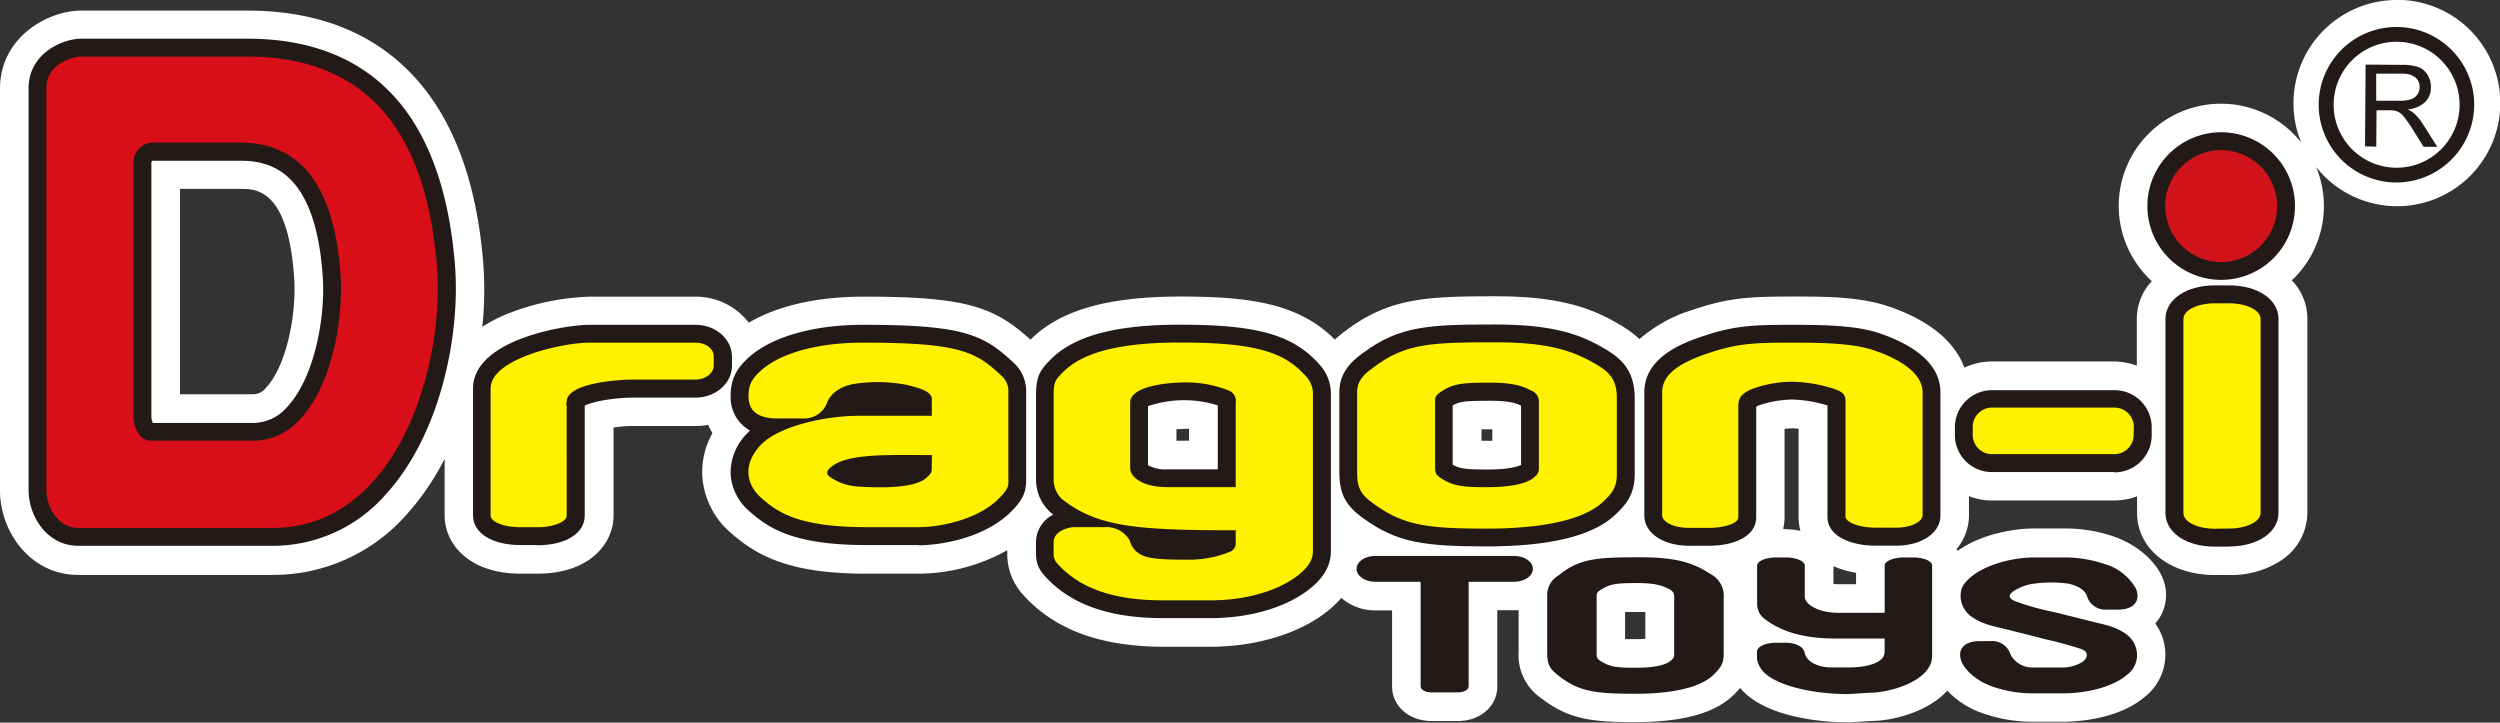 <?xml version="1.0" encoding="UTF-8"?> <svg xmlns="http://www.w3.org/2000/svg" id="bebc7f0a-651c-4ece-936f-7958047a42be" data-name="圖層 1" viewBox="0 0 480.68 138.93"><rect x="0" y="0" width="480.68" height="138.93" fill="#333333" stroke="none"/><defs><style>.b142a616-3297-4a7d-904d-f4372b084bd6{fill:#fff;}.ed864fe9-c48b-4b67-bc84-cc8e17ef9c66{fill:#231916;}.bef6c30e-c264-4070-b95f-b0f6135942a5{fill:#d80e19;}.fc8c8544-6543-41db-a546-1b2e7cbf52df{fill:#fff100;}.a33e48a7-b874-4f56-a01f-c6ed78c3c2a2{fill:#d1131c;}</style></defs><path class="b142a616-3297-4a7d-904d-f4372b084bd6" d="M515.48,195.68a19.86,19.86,0,0,0-20,19.71,19.63,19.63,0,0,0,1.5,7.71,19.67,19.67,0,0,0-15.26-7.48h-.15a19.65,19.65,0,0,0-13.33,34.12,10.61,10.61,0,0,0-2.88,7.29V266a12.84,12.84,0,0,0-4.41-.82h-23.4a12.72,12.72,0,0,0-5.34,1.18c-1.47-3.92-5.23-8.52-14.27-11.66-4.67-1.63-10-2-17-2H399c-8.21,0-12.24.23-19.14,2.59a27.85,27.85,0,0,0-10.12,5.59,20.67,20.67,0,0,0-3.4-2.54c-5.52-3.36-11.64-5.61-23.62-5.69h-.75c-13.07,0-20.28.3-28.58,6.51l-.3.22a20.75,20.75,0,0,0-1.92,1.59c-6.77-6.75-15.71-8.18-28.51-8.27h-1.2c-14,0-23.17,2.64-28.82,8.29-6.78-6.17-12.14-8.14-30.15-8.27h-2c-8.85,0-16.49,1.75-22,5a12.89,12.89,0,0,0-10.25-5H167.84a47.33,47.33,0,0,0-15,3,29.08,29.08,0,0,0-5.59,2.79,68.46,68.46,0,0,0,.18-12.17c-1.14-14.34-5-25.71-11.48-33.81-7.79-9.72-19-14.7-33.42-14.81H70.13c-6.55,0-15.62,5.22-15.62,15v77.29c0,7.75,5.71,16.15,14.93,16.21H107a34.14,34.14,0,0,0,25.58-11.49A49.13,49.13,0,0,0,140,283.88v10.91c0,5.34,4.52,11.12,14.46,11.19h3.38c10.06,0,14.64-5.8,14.64-11.19V277.87a30.62,30.62,0,0,1,3.25-.28h12.56a13.22,13.22,0,0,0,2.37-.22,13.33,13.33,0,0,0,.83,1.59,15.31,15.31,0,0,0-1.95,8.2,15.7,15.7,0,0,0,5.52,11c5.25,4.63,11.58,7.73,25.45,7.82h10.67a35.14,35.14,0,0,0,17-4.51v.82a11.56,11.56,0,0,0,2.92,7.61c6,6.73,14.64,10,26.56,10.13h9.49c10.68,0,20.32-3.63,25.26-9.39a9.83,9.83,0,0,0,6.53,2.4h3.23v14.63c0,3.75,3.23,6.61,7.51,6.64h5.16c4.31,0,7.56-2.86,7.56-6.65V313h3.26c.29,0,.56,0,.84,0v8a10,10,0,0,0,4.34,8.92c5,3.87,9.26,4.54,16.91,4.6h1.16c9.27,0,15.5-1.76,19.07-5.36.38-.38.75-.78,1.12-1.22a3.26,3.26,0,0,0,.25.3c4,4.58,13,6.27,20.19,6.32h.7l4.09-.26c3.89,0,10.81-1.65,14.59-5.83a16.92,16.92,0,0,0,6.76,4.33,28.75,28.75,0,0,0,9.47,1.65h6c2.43,0,10.76-.36,16-5a10.28,10.28,0,0,0,1.75-13.91,7.89,7.89,0,0,0,.72-.9,8.34,8.34,0,0,0,.68-7.86c-1-2.49-4-6-9.16-7.87a28.84,28.84,0,0,0-9.43-1.62h-6c-4.23,0-10.39,1.15-14.81,4.31a4,4,0,0,0-.2-.35,10.15,10.15,0,0,0,2.39-6.49v-3.67a12.58,12.58,0,0,0,4.39.82H461a12.64,12.64,0,0,0,4.41-.8v3.18c0,6.86,6.22,11.88,14.8,11.95h3a17.47,17.47,0,0,0,9.87-2.79,11.05,11.05,0,0,0,5.07-9.16V257a10.59,10.59,0,0,0-3-7.43c.13-.13.27-.24.41-.37a19.64,19.64,0,0,0,4.28-21.41,19.84,19.84,0,1,0,15.7-32.14ZM105.71,270.16a3.18,3.18,0,0,1-2.46,1.33H89.12V232h11.69c3,0,9.12.07,10.27,17.21C111.53,256.06,109.61,266,105.71,270.16Zm175,10.26V278.2c.55,0,1.18-.07,1.86-.07h.56v2.28ZM341,278.23h.44v2.2l-1.08,0h-1v-2.21Zm27.89,40.34h-.6l-1.32,0v-5.22c.55,0,1.31,0,2.4,0h.2c.52,0,.94,0,1.29,0v5.16C370.37,318.54,369.72,318.57,368.92,318.57Zm28.47-21.21a9.64,9.64,0,0,0,.27-2.22v-17a12.52,12.52,0,0,1,1.47-.1,10.85,10.85,0,0,1,1.23.08v17a10.24,10.24,0,0,0,.35,2.63,13.11,13.11,0,0,0-2.88-.31ZM407.84,308a5,5,0,0,1-.81-.06v-3.4a17.68,17.68,0,0,0,4.35,1.27V308Z" transform="translate(-54.51 -195.68)"></path><path class="ed864fe9-c48b-4b67-bc84-cc8e17ef9c66" d="M107,300.62H69.54c-5.89,0-9.53-5.57-9.53-10.71V212.62c0-6.71,6.6-9.5,10.12-9.5h32c12.85,0,22.8,4.29,29.57,12.75,5.77,7.22,9.24,17.58,10.29,30.81s-2.71,32.58-13.45,44.22A28.76,28.76,0,0,1,107,300.62ZM83.9,277h19.35a8.63,8.63,0,0,0,6.47-3.07c5.17-5.51,7.38-17,6.85-25-1.35-20-9.71-22.35-15.89-22.35H83.9c-.28.08-.28.24-.28.41V275.8A2.85,2.85,0,0,0,83.9,277Z" transform="translate(-54.51 -195.68)"></path><path class="ed864fe9-c48b-4b67-bc84-cc8e17ef9c66" d="M157.8,300.48h-3.21c-5.46,0-9.13-2.29-9.13-5.69V270.37c0-9.31,17.45-12.24,22.38-12.24h20.41c3.86,0,7,2.75,7,6.14V266c0,3.38-3.14,6.13-7,6.13H175.6c-3.9.12-7.44.87-8.66,1.54v21.16c0,3.4-3.67,5.69-9.14,5.69Z" transform="translate(-54.51 -195.68)"></path><path class="ed864fe9-c48b-4b67-bc84-cc8e17ef9c66" d="M231.14,300.48h-10c-14,0-18.79-3.19-22.49-6.45a10.25,10.25,0,0,1-3.66-7.15,10.68,10.68,0,0,1,3.22-7.91,6,6,0,0,1,.5-.51,7.26,7.26,0,0,1-3.72-6.55c0-3.2,1-5.35,3.66-7.66,4.45-3.89,12.41-6.12,21.84-6.12,19.37,0,23.12,1.89,28.92,7.3a7.39,7.39,0,0,1,2.4,5.69v16.24a3.61,3.61,0,0,0,0,.47c0,2.45-.53,3.74-2.67,6-5.07,5.28-13.72,6.69-18,6.69Z" transform="translate(-54.51 -195.68)"></path><path class="ed864fe9-c48b-4b67-bc84-cc8e17ef9c66" d="M287.14,314.53h-9c-10.48,0-18-2.7-22.9-8.28a6,6,0,0,1-1.54-4v-2.35a6,6,0,0,1,3.33-5.28c-.15-.11-.29-.21-.43-.33a8.48,8.48,0,0,1-2.89-6.4V271.6c0-3.63.86-4.85,2.81-6.8,4.55-4.57,12.48-6.69,24.94-6.69,15,0,21.8,2,26.86,7.78a8.28,8.28,0,0,1,2.08,5.16v30.62a7.79,7.79,0,0,1-1.44,4.5c-2.84,4.16-10.69,8.36-21.79,8.36Zm-11.9-29.39a6.94,6.94,0,0,0,3.72.78h9.7v-12.3a21.62,21.62,0,0,0-13.42.15v11.37Z" transform="translate(-54.51 -195.68)"></path><path class="ed864fe9-c48b-4b67-bc84-cc8e17ef9c66" d="M340.35,300.74c-12.16,0-17.28-.77-23.63-5.34-3.56-2.56-4.69-4.76-4.69-9V271.06c0-4.14,2.93-6.32,4.34-7.37l.22-.15c7-5.24,12.83-5.47,25.35-5.47,11.2,0,16.53,1.87,21.51,4.9,2.79,1.7,5.37,4,5.37,9.22v14.65c0,4-1.74,5.94-3.83,7.9-4.27,4-12.56,6-24.64,6Zm-6.48-15.69c1.27.72,2.4.91,6.52.91,4.36,0,6.06-.62,6.58-.88V273.67c-1.1-.53-2.49-.94-6-.94-4.65,0-5.81.12-7.15.91v11.41Z" transform="translate(-54.51 -195.68)"></path><path class="ed864fe9-c48b-4b67-bc84-cc8e17ef9c66" d="M419,300.6h-3.84c-4.61,0-9.28-1.72-9.28-5.56v-21.4a24.78,24.78,0,0,0-6.79-1.14,20.89,20.89,0,0,0-6.51,1.16,4,4,0,0,0-.4.23v21.25c0,3.32-3.6,5.47-9.17,5.47h-3.74c-5,0-8.6-2.44-8.6-5.81V271.08c0-6.93,8-9.64,10.94-10.65,6.16-2.11,9.67-2.3,17.38-2.3,7.91,0,13,.27,17.18,1.73,9.45,3.29,11.43,7.91,11.43,11.21v23.72c0,3.37-3.61,5.82-8.6,5.81Z" transform="translate(-54.51 -195.68)"></path><path class="ed864fe9-c48b-4b67-bc84-cc8e17ef9c66" d="M461,286.45h-23.4a7.13,7.13,0,0,1-7.22-7v-1.69a7.15,7.15,0,0,1,7.22-7.06H461a7.15,7.15,0,0,1,7.22,7.06v1.69a7.15,7.15,0,0,1-7.22,7.05Z" transform="translate(-54.51 -195.68)"></path><path class="ed864fe9-c48b-4b67-bc84-cc8e17ef9c66" d="M483.15,300.78h-2.83c-5.47,0-9.45-2.72-9.45-6.45V257c0-3.73,4-6.44,9.45-6.45h2.83c5.48,0,9.45,2.72,9.45,6.45v37.3c0,3.73-4,6.44-9.45,6.45Z" transform="translate(-54.51 -195.68)"></path><path class="ed864fe9-c48b-4b67-bc84-cc8e17ef9c66" d="M481.58,249.49a14.19,14.19,0,1,1,14.19-14.18,14.18,14.18,0,0,1-14.19,14.18Z" transform="translate(-54.51 -195.68)"></path><path class="ed864fe9-c48b-4b67-bc84-cc8e17ef9c66" d="M354.15,306.33c4.06-3.28,7.21-3.5,15.84-3.5,6.93,0,10.22,1.13,13.41,3.22a4.74,4.74,0,0,1,2.53,4.61v10.72c0,1.91-.62,2.7-1.86,3.95-2.41,2.44-7.63,3.74-15.17,3.74-7.84,0-10.86-.47-14.7-3.45-1.74-1.35-2.21-2.17-2.21-4.56V309.83A4.4,4.4,0,0,1,354.15,306.33Zm7.35,3.8V321.4c0,.8.21,1.06,1,1.52,1.68,1,3,1.15,6.44,1.15s5.6-.44,6.65-1.24c.55-.42.82-.68.82-1.33V310.42c0-.85-.4-1.19-1.11-1.54-1.4-.71-2.84-1.09-5.88-1.09-3.78,0-5.17.08-6.95,1.19C362.09,309.2,361.5,309.5,361.5,310.13Z" transform="translate(-54.51 -195.68)"></path><path class="ed864fe9-c48b-4b67-bc84-cc8e17ef9c66" d="M422.33,302.86h-1.74c-2,0-3.71.7-3.71,1.56v9.08h-9c-3.77,0-6.36-1.66-6.36-3.09v-6c0-.86-1.66-1.55-3.71-1.55h-1.74c-2.05,0-3.7.7-3.71,1.56v7.42a3.57,3.57,0,0,0,1.55,2.92c1.76,1.31,5.44,3.69,13.47,3.69h9.49V321c0,2.37-4.1,3-6.6,3h-3.75c-2.54,0-4.71-1.17-5-2.74-.23-1.27-1.73-2-3.76-2H396c-2,0-3.67.76-3.67,1.71,0,0,0,.72,0,1.45a5,5,0,0,0,1.12,2.29c2.19,2.55,8.92,4.42,16.4,4.42l4.24-.26c3.64,0,11.91-2.19,11.91-7.1V304.41C426,303.55,424.38,302.86,422.33,302.86Z" transform="translate(-54.51 -195.68)"></path><path class="ed864fe9-c48b-4b67-bc84-cc8e17ef9c66" d="M345.65,302.57H318.93c-2,0-3.59,1.1-3.59,2.48s1.61,2.49,3.59,2.49h8.73v20.12c0,.63.93,1.15,2.07,1.15h5.09c1.15,0,2.07-.52,2.07-1.15V307.54h8.76c2,0,3.59-1.12,3.59-2.49S347.63,302.57,345.65,302.57Z" transform="translate(-54.51 -195.68)"></path><path class="ed864fe9-c48b-4b67-bc84-cc8e17ef9c66" d="M463.15,317.49c-2-1.36-3.92-1.69-6.35-2.29s-6.56-1.65-6.56-1.65-1.06-.21-2.86-.64a44.55,44.55,0,0,1-5.21-1.57c-1.56-.56-1.58-1.26-.51-2a9.91,9.91,0,0,1,3.43-1.37,25.18,25.18,0,0,1,7.15-.07c1.67.44,3,1,3.53,2.36a3.69,3.69,0,0,0,3.89,2.63h2.13c2.92,0,4.36-1.61,3.42-4a10.07,10.07,0,0,0-5.87-4.71,24,24,0,0,0-7.82-1.32H445.7c-4.5,0-9.7,1.5-12.43,3.92-1.72,1.54-1.79,2.42-1.79,3.79a5,5,0,0,0,2.23,3.77c2,1.37,3.92,1.7,6.35,2.29l6.56,1.65h0s.17.08,2,.5c2.15.5,5.13,1.35,6.09,1.71,1.56.58,1.18,1.79.09,2.53a7.42,7.42,0,0,1-3.65,1h-5.95a4.72,4.72,0,0,1-4.09-2.43,3.7,3.7,0,0,0-3.88-2.64h-2.14c-2.92,0-4.36,1.61-3.41,4,.35.9,2.1,3.38,5.86,4.71a23.32,23.32,0,0,0,7.83,1.33h5.82c4.5,0,9.63-1.21,12.37-3.63a4.63,4.63,0,0,0,1.83-4.08A5,5,0,0,0,463.15,317.49Z" transform="translate(-54.51 -195.68)"></path><path class="bef6c30e-c264-4070-b95f-b0f6135942a5" d="M102.08,206.56c25,0,34.59,17.09,36.45,40.4,1.52,19-7.6,50.23-31.58,50.23H69.54c-3.74,0-6.11-3.88-6.11-7.28V212.62c0-4.6,4.92-6.06,6.7-6.06ZM83.74,223.1a3.8,3.8,0,0,0-3.55,3.84V275.8c0,2.15,1.26,4.61,3.23,4.61h19.84c12.7,0,17.54-19.73,16.73-31.76-1-14.73-6.08-25.55-19.31-25.55Z" transform="translate(-54.51 -195.68)"></path><path class="fc8c8544-6543-41db-a546-1b2e7cbf52df" d="M188.25,261.56H167.84c-5.21,0-19,3.09-19,8.81v24.42c0,1.24,2.57,2.26,5.71,2.26h3.21c3.15,0,5.71-1,5.71-2.26V273.88a1.78,1.78,0,0,0-.11-.55.77.77,0,0,0,.11-.4c0-4,12-4.26,12-4.26h12.7c2,0,3.57-1.23,3.57-2.71v-1.69C191.82,262.77,190.21,261.56,188.25,261.56Z" transform="translate(-54.51 -195.68)"></path><path class="fc8c8544-6543-41db-a546-1b2e7cbf52df" d="M198.43,271.91c0-1.94.4-3.24,2.5-5.08,3.52-3.1,10.38-5.27,19.57-5.27,18.77,0,21.7,1.82,26.58,6.38a3.92,3.92,0,0,1,1.31,3.18v16.23c0,1.73.26,2-1.71,4.06-3.93,4.1-11.25,5.63-15.54,5.63h-10c-13,0-17.07-2.81-20.22-5.59-2.91-2.55-3.69-6.4-.2-10.15s12.65-5.67,18.79-5.67h14.16s0-1.69,0-3.22-2.57-2.14-4.63-2.69a29.57,29.57,0,0,0-10-.27c-3.4.47-4.94,2.3-5.44,3.48a4.66,4.66,0,0,1-4.48,3.21H204C200.68,276.14,198.42,275,198.43,271.91Zm35.26,11.27c-8.17,0-15.64-.34-19,2-1.39,1-1.49,1.62-.38,2.35a10.34,10.34,0,0,0,5.07,1.69c4.31.28,10.88.4,13.21-1.64.67-.59,1.06-1,1.06-1.65Z" transform="translate(-54.51 -195.68)"></path><path class="fc8c8544-6543-41db-a546-1b2e7cbf52df" d="M258.68,291.63a5.17,5.17,0,0,1-1.58-3.7c0-1.1,0-14.85,0-16.33,0-2.54.37-2.94,1.81-4.38,4.25-4.25,12.26-5.68,22.52-5.68,15,0,20.23,2,24.27,6.6a4.87,4.87,0,0,1,1.25,2.91v30.62a4.33,4.33,0,0,1-.85,2.57c-2,2.93-8.54,6.87-19,6.87h-9c-10.83,0-16.73-3.06-20.33-7.12a2.65,2.65,0,0,1-.68-1.7v-2.35c0-2.08,2.66-2.91,4.11-2.91h5.73a5.15,5.15,0,0,1,4.8,2.59,4.29,4.29,0,0,0,2.08,2.67c1.52.88,4.56,1,9,1a20.7,20.7,0,0,0,8.21-1.53A1.72,1.72,0,0,0,292.1,300v-2.36C272.93,297.63,265.51,297,258.68,291.63Zm33.42-18.42a2.17,2.17,0,0,0-1.15-2.36,21.78,21.78,0,0,0-8.36-1.64c-3.92,0-10.79.76-10.78,3.91,0,1.19,0,11.05,0,12.62s2.25,3.6,7.16,3.6H292.1Z" transform="translate(-54.51 -195.68)"></path><path class="fc8c8544-6543-41db-a546-1b2e7cbf52df" d="M318.64,266.29c6-4.49,10.61-4.8,23.3-4.79,10.2,0,15.05,1.56,19.73,4.39,2.37,1.45,3.71,2.86,3.71,6.3v14.65c0,2.61-.89,3.67-2.72,5.38-3.56,3.32-11.23,5.1-22.31,5.1-11.54,0-16-.65-21.63-4.71-2.57-1.85-3.27-3-3.27-6.23,0-2,0-13.65,0-15.32C315.45,268.48,317.43,267.19,318.64,266.29Zm11.8,6.3v13c0,1.12.28,1.5,1.31,2.15,2.25,1.39,4,1.61,8.64,1.61,4.43,0,7.5-.62,8.91-1.75.74-.59,1.1-1,1.09-1.85,0-.66,0-12.12,0-12.81a2.22,2.22,0,0,0-1.49-2.17c-1.87-1-3.81-1.51-7.89-1.51-5.06,0-6.92.11-9.3,1.64C331.23,271.26,330.44,271.71,330.44,272.59Z" transform="translate(-54.51 -195.68)"></path><path class="fc8c8544-6543-41db-a546-1b2e7cbf52df" d="M415,263.1c-3.71-1.29-8.54-1.54-16-1.54s-10.6.17-16.27,2.11c-5.51,1.87-8.63,4.09-8.63,7.41v23.71c0,1.12,2,2.39,5.18,2.39H383c3.16,0,5.74-.92,5.74-2V273.88c0-1.69.52-2.36,2.26-3.26a22.52,22.52,0,0,1,8.08-1.54,27.78,27.78,0,0,1,8.27,1.44c1.83.66,2,1.36,2,2.32V295c0,1.12,2.68,2.14,5.84,2.14H419c3.16,0,5.18-1.27,5.17-2.39V271.08C424.15,267.76,420.52,265,415,263.1Z" transform="translate(-54.51 -195.68)"></path><path class="fc8c8544-6543-41db-a546-1b2e7cbf52df" d="M464.75,279.4A3.71,3.71,0,0,1,461,283h-23.4a3.7,3.7,0,0,1-3.79-3.62v-1.69a3.71,3.71,0,0,1,3.79-3.64H461a3.72,3.72,0,0,1,3.79,3.64Z" transform="translate(-54.51 -195.68)"></path><path class="fc8c8544-6543-41db-a546-1b2e7cbf52df" d="M480.32,297.34c-3.32,0-6-1.34-6-3V257c0-1.67,2.69-3,6-3h2.84c3.32,0,6,1.34,6,3v37.3c0,1.67-2.7,3-6,3Z" transform="translate(-54.51 -195.68)"></path><path class="a33e48a7-b874-4f56-a01f-c6ed78c3c2a2" d="M492.34,235.31a10.76,10.76,0,1,1-10.76-10.76A10.77,10.77,0,0,1,492.34,235.31Z" transform="translate(-54.51 -195.68)"></path><path class="ed864fe9-c48b-4b67-bc84-cc8e17ef9c66" d="M509.24,223.81l.11-15.71,7,.05a9.49,9.49,0,0,1,3.19.44,3.51,3.51,0,0,1,1.73,1.51,4.35,4.35,0,0,1,.64,2.37,3.94,3.94,0,0,1-1.1,2.81,5.52,5.52,0,0,1-3.35,1.44,5.44,5.44,0,0,1,1.24.79,10.26,10.26,0,0,1,1.71,2.1l2.71,4.29-2.62,0-2.05-3.28c-.6-.95-1.1-1.67-1.49-2.17a4.54,4.54,0,0,0-1-1.06,3,3,0,0,0-.94-.42,6,6,0,0,0-1.16-.09h-2.41l-.05,7Zm2.15-8.76,4.46,0a6.92,6.92,0,0,0,2.23-.28,2.36,2.36,0,0,0,1.23-.94,2.62,2.62,0,0,0,.43-1.4,2.34,2.34,0,0,0-.8-1.84,3.78,3.78,0,0,0-2.55-.74l-5,0Z" transform="translate(-54.51 -195.68)"></path><path class="ed864fe9-c48b-4b67-bc84-cc8e17ef9c66" d="M515.23,230.77a14.95,14.95,0,1,1,15-14.84A15,15,0,0,1,515.23,230.77Zm.19-27.06a12.11,12.11,0,1,0,12,12.2A12.11,12.11,0,0,0,515.42,203.71Z" transform="translate(-54.51 -195.68)"></path></svg> 